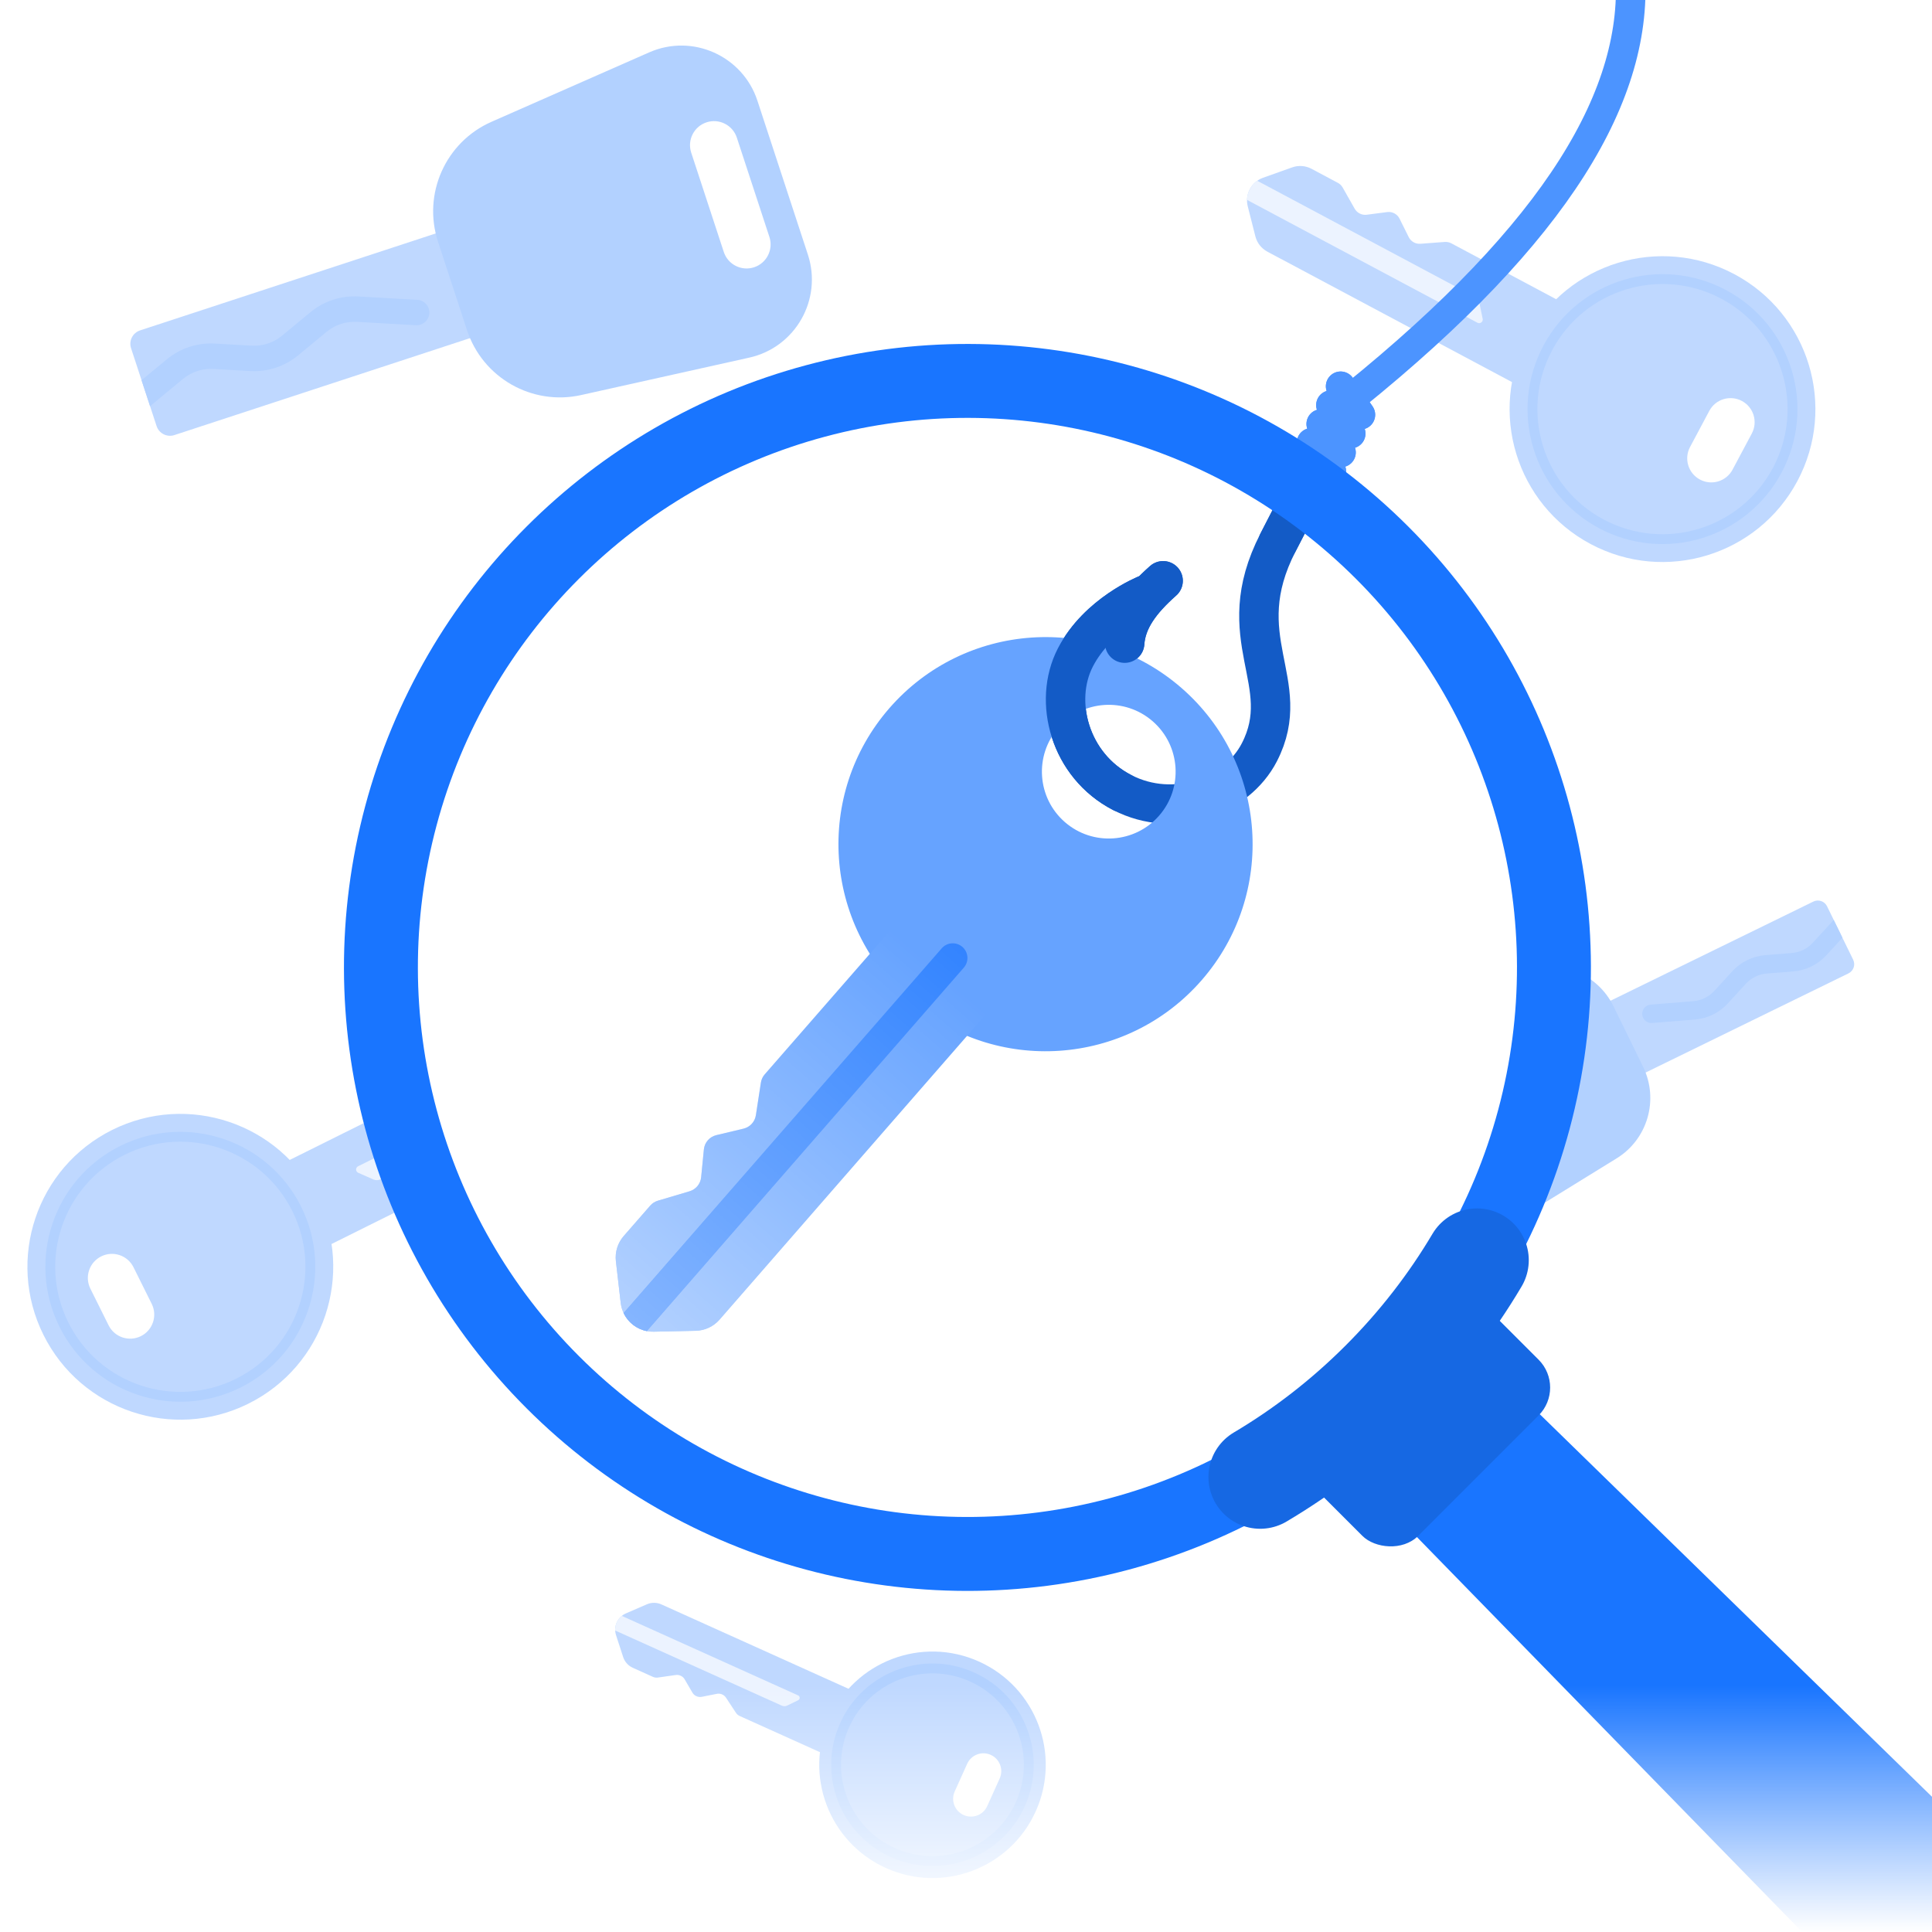 <svg width="392" height="392" viewBox="0 0 392 392" fill="none" xmlns="http://www.w3.org/2000/svg">
<rect x="0" y="0" width="392" height="392" fill="#333333" stroke="none"/>
<g clip-path="url(#clip0_21_948)">
<rect width="392" height="392" fill="white"/>
<g opacity="0.5">
<path d="M168.491 356.475L174.292 343.611L134.191 325.527C133.262 325.109 132.2 325.101 131.265 325.506L127 327.353C125.287 328.095 124.42 330.018 124.998 331.793L126.437 336.213C126.752 337.181 127.461 337.972 128.39 338.391L132.473 340.232C132.785 340.373 133.132 340.422 133.471 340.374L137.101 339.858C137.829 339.755 138.548 340.103 138.918 340.738L140.481 343.419C140.87 344.086 141.639 344.433 142.396 344.283L145.44 343.679C146.162 343.536 146.898 343.845 147.303 344.459L149.319 347.521C149.508 347.807 149.774 348.034 150.086 348.175L168.491 356.475Z" fill="#7FB2FF"/>
<path fill-rule="evenodd" clip-rule="evenodd" d="M168.258 348.63C173.474 337.063 187.08 331.914 198.647 337.131C210.215 342.347 215.363 355.953 210.147 367.52C204.93 379.087 191.324 384.236 179.757 379.02C168.19 373.803 163.042 360.197 168.258 348.63ZM201.024 356.064C202.846 356.885 203.657 359.028 202.835 360.849L200.307 366.457C199.485 368.278 197.343 369.089 195.521 368.267C193.699 367.446 192.889 365.303 193.71 363.482L196.239 357.875C197.06 356.053 199.203 355.242 201.024 356.064Z" fill="#7FB2FF"/>
<circle cx="19.538" cy="19.538" r="19.538" transform="matrix(0.411 -0.912 -0.912 -0.411 198.981 383.918)" stroke="#66A3FF" stroke-width="2"/>
<path fill-rule="evenodd" clip-rule="evenodd" d="M159.711 346.062C159.373 346.227 158.98 346.232 158.637 346.078L124.822 330.829C124.773 329.686 125.272 328.58 126.161 327.86L161.934 343.992C162.353 344.181 162.362 344.774 161.948 344.975L159.711 346.062Z" fill="#D9E8FF"/>
</g>
<g opacity="0.5">
<path d="M64.449 253.809L55.965 236.751L109.142 210.302C110.374 209.689 111.806 209.624 113.088 210.123L118.937 212.396C121.286 213.31 122.555 215.86 121.866 218.285L120.15 224.321C119.774 225.644 118.858 226.747 117.627 227.36L112.212 230.053C111.798 230.259 111.333 230.343 110.873 230.295L105.949 229.785C104.961 229.683 104.01 230.189 103.542 231.065L101.57 234.763C101.08 235.682 100.061 236.189 99.031 236.025L94.893 235.367C93.912 235.211 92.935 235.665 92.42 236.514L89.857 240.748C89.617 241.144 89.269 241.464 88.855 241.67L64.449 253.809Z" fill="#7FB2FF"/>
<path fill-rule="evenodd" clip-rule="evenodd" d="M64.362 243.213C56.733 227.874 38.113 221.624 22.774 229.254C7.435 236.883 1.185 255.503 8.814 270.842C16.444 286.181 35.063 292.431 50.403 284.802C65.742 277.172 71.992 258.553 64.362 243.213ZM20.535 254.919C18.12 256.12 17.136 259.052 18.337 261.468L22.035 268.904C23.237 271.319 26.169 272.303 28.585 271.102C31 269.9 31.985 266.968 30.783 264.553L27.085 257.117C25.883 254.701 22.951 253.717 20.535 254.919Z" fill="#7FB2FF"/>
<circle cx="36.588" cy="257.028" r="26.379" transform="rotate(-116.445 36.588 257.028)" stroke="#66A3FF" stroke-width="2"/>
<path fill-rule="evenodd" clip-rule="evenodd" d="M75.761 239.312C76.226 239.516 76.757 239.504 77.212 239.278L122.052 216.975C122.061 215.43 121.331 213.963 120.095 213.038L72.657 236.633C72.101 236.909 72.12 237.709 72.688 237.959L75.761 239.312Z" fill="#D9E8FF"/>
</g>
<g opacity="0.5">
<path d="M318.522 62.193L309.559 79.005L257.15 51.064C255.936 50.417 255.052 49.288 254.713 47.956L253.169 41.873C252.549 39.43 253.889 36.916 256.263 36.07L262.174 33.962C263.469 33.5 264.899 33.605 266.113 34.252L271.449 37.097C271.858 37.315 272.196 37.645 272.424 38.047L274.867 42.352C275.358 43.216 276.322 43.697 277.307 43.569L281.462 43.027C282.495 42.893 283.5 43.428 283.964 44.361L285.831 48.113C286.273 49.002 287.21 49.535 288.201 49.46L293.137 49.089C293.598 49.055 294.06 49.152 294.469 49.37L318.522 62.193Z" fill="#7FB2FF"/>
<path fill-rule="evenodd" clip-rule="evenodd" d="M309.945 68.416C301.886 83.533 307.608 102.322 322.725 110.381C337.843 118.441 356.632 112.719 364.691 97.602C372.751 82.484 367.029 63.696 351.911 55.636C336.794 47.576 318.005 53.298 309.945 68.416ZM344.921 97.303C347.302 98.573 350.261 97.671 351.53 95.291L355.437 87.963C356.706 85.582 355.805 82.623 353.424 81.354C351.043 80.085 348.085 80.986 346.815 83.366L342.909 90.695C341.639 93.075 342.54 96.034 344.921 97.303Z" fill="#7FB2FF"/>
<circle cx="337.318" cy="83.009" r="26.379" transform="rotate(118.063 337.318 83.009)" stroke="#66A3FF" stroke-width="2"/>
<path fill-rule="evenodd" clip-rule="evenodd" d="M300.15 61.4C300.047 60.903 299.729 60.478 299.281 60.239L255.088 36.678C253.825 37.568 253.054 39.014 253.019 40.558L299.772 65.483C300.32 65.775 300.96 65.295 300.834 64.687L300.15 61.4Z" fill="#D9E8FF"/>
</g>
<g opacity="0.5">
<rect x="313.629" y="211.088" width="7.695" height="7.695" rx="3.848" transform="rotate(-116.05 313.629 211.088)" stroke="#66A3FF"/>
<path d="M331.325 218.875C330.293 219.379 329.047 218.951 328.543 217.919L323.245 207.082C322.741 206.05 323.169 204.804 324.201 204.3L367.925 182.927C368.957 182.423 370.202 182.851 370.707 183.883L376.004 194.72C376.508 195.752 376.081 196.998 375.049 197.502L331.325 218.875Z" fill="#7FB2FF"/>
<path d="M333.205 205.851C333.122 204.82 333.89 203.918 334.92 203.834L343.58 203.135C345.202 203.004 346.714 202.265 347.813 201.066L351.478 197.069C353.216 195.174 355.606 194.005 358.169 193.798L363.574 193.362C365.195 193.231 366.707 192.492 367.807 191.293L372.061 186.653L373.827 190.266L370.566 193.823C368.828 195.718 366.438 196.886 363.875 197.093L358.47 197.53C356.849 197.661 355.337 198.4 354.237 199.599L350.572 203.596C348.835 205.491 346.444 206.659 343.881 206.866L335.222 207.566C334.191 207.649 333.288 206.881 333.205 205.851Z" fill="#66A3FF"/>
<path fill-rule="evenodd" clip-rule="evenodd" d="M327.997 235.042L306.404 248.356C300.481 252.001 292.704 249.741 289.647 243.486L279.178 222.068C276.12 215.814 279.114 208.289 285.629 205.854L309.399 196.994C316.34 194.4 324.12 197.505 327.377 204.169L333.38 216.448C336.637 223.113 334.308 231.159 327.997 235.042ZM285.144 223.854L291.902 237.681C292.76 239.436 294.877 240.163 296.632 239.305C298.386 238.448 299.113 236.33 298.256 234.576L291.497 220.749C290.639 218.994 288.522 218.267 286.767 219.125C285.013 219.982 284.286 222.1 285.144 223.854Z" fill="#66A3FF"/>
</g>
<g opacity="0.5">
<rect x="114.819" y="60.117" width="10.603" height="10.603" rx="5.302" transform="rotate(71.844 114.819 60.117)" stroke="#66A3FF"/>
<path d="M92.141 46.141C93.644 45.648 95.263 46.467 95.757 47.971L100.936 63.765C101.429 65.269 100.61 66.888 99.106 67.381L35.386 88.277C33.882 88.77 32.263 87.951 31.77 86.447L26.591 70.653C26.097 69.15 26.917 67.531 28.421 67.037L92.141 46.141Z" fill="#7FB2FF"/>
<path d="M87.11 63.561C87.028 64.983 85.81 66.07 84.388 65.988L72.436 65.304C70.198 65.176 67.995 65.899 66.267 67.327L60.509 72.089C57.779 74.347 54.296 75.489 50.758 75.286L43.299 74.86C41.061 74.732 38.858 75.454 37.13 76.883L30.446 82.41L28.719 77.144L33.843 72.907C36.573 70.65 40.056 69.507 43.594 69.71L51.053 70.136C53.291 70.264 55.495 69.542 57.222 68.113L62.98 63.352C65.71 61.094 69.193 59.952 72.731 60.154L84.682 60.838C86.104 60.92 87.191 62.138 87.11 63.561Z" fill="#66A3FF"/>
<path fill-rule="evenodd" clip-rule="evenodd" d="M99.742 24.704L131.732 10.62C140.505 6.766 150.692 11.322 153.681 20.436L163.917 51.65C166.906 60.764 161.396 70.468 152.044 72.558L117.926 80.153C107.961 82.38 97.93 76.671 94.745 66.959L88.877 49.063C85.692 39.352 90.393 28.811 99.742 24.704ZM156.112 48.083L149.504 27.932C148.665 25.376 145.913 23.983 143.356 24.821C140.8 25.66 139.407 28.412 140.245 30.968L146.854 51.119C147.692 53.676 150.444 55.069 153.001 54.23C155.558 53.392 156.95 50.64 156.112 48.083Z" fill="#66A3FF"/>
</g>
<circle cx="119" cy="119" r="119" transform="matrix(1 0 0 -1 77 315)" fill="white"/>
<path d="M268.457 92.292C268.457 92.292 262.965 102.961 259.304 110.074C249.235 129.635 262.848 138.412 255.525 152.638C250.949 161.529 238.37 166.301 227.7 160.809C217.031 155.317 213.606 142.306 218.183 133.415C222.759 124.524 232.645 120.615 232.645 120.615" stroke="#135BC6" stroke-width="8" stroke-linecap="round"/>
<path d="M235.995 117.841C231.454 121.865 228.514 125.805 228.194 130.495" stroke="#135BC6" stroke-width="8" stroke-linecap="round"/>
<path d="M266.111 89.847L270.118 95.621" stroke="#4C94FF" stroke-width="6" stroke-linecap="round"/>
<path d="M268.079 86.023L272.086 91.798" stroke="#4C94FF" stroke-width="6" stroke-linecap="round"/>
<path d="M270.047 82.2L274.054 87.975" stroke="#4C94FF" stroke-width="6" stroke-linecap="round"/>
<path d="M272.015 78.377L276.022 84.151" stroke="#4C94FF" stroke-width="6" stroke-linecap="round"/>
<path fill-rule="evenodd" clip-rule="evenodd" d="M184.52 202.946C167.032 187.693 165.22 161.152 180.473 143.664C195.726 126.177 222.267 124.365 239.754 139.617C257.242 154.87 259.054 181.411 243.801 198.899C228.549 216.386 202.008 218.198 184.52 202.946ZM216.051 166.794C210.406 161.87 209.821 153.301 214.745 147.656C219.669 142.01 228.237 141.425 233.883 146.349C239.529 151.273 240.114 159.841 235.19 165.487C230.265 171.133 221.697 171.718 216.051 166.794Z" fill="#66A3FF"/>
<path d="M180.731 188.667L200.178 205.628L145.996 267.75C144.772 269.154 143.013 269.977 141.15 270.016L132.652 270.197C129.239 270.269 126.331 267.733 125.939 264.341L124.963 255.898C124.749 254.047 125.325 252.192 126.549 250.788L131.933 244.615C132.345 244.143 132.883 243.797 133.484 243.619L139.911 241.71C141.201 241.326 142.13 240.2 142.262 238.862L142.816 233.213C142.954 231.809 143.968 230.646 145.341 230.319L150.862 229.001C152.17 228.689 153.159 227.616 153.364 226.286L154.382 219.659C154.477 219.039 154.746 218.459 155.158 217.987L180.731 188.667Z" fill="#66A3FF"/>
<path d="M180.731 188.667L200.178 205.628L145.996 267.75C144.772 269.154 143.013 269.977 141.15 270.016L132.652 270.197C129.239 270.269 126.331 267.733 125.939 264.341L124.963 255.898C124.749 254.047 125.325 252.192 126.549 250.788L131.933 244.615C132.345 244.143 132.883 243.797 133.484 243.619L139.911 241.71C141.201 241.326 142.13 240.2 142.262 238.862L142.816 233.213C142.954 231.809 143.968 230.646 145.341 230.319L150.862 229.001C152.17 228.689 153.159 227.616 153.364 226.286L154.382 219.659C154.477 219.039 154.746 218.459 155.158 217.987L180.731 188.667Z" fill="url(#paint0_linear_21_948)" fill-opacity="0.5"/>
<path fill-rule="evenodd" clip-rule="evenodd" d="M126.53 266.413L191.07 192.416C192.151 191.177 194.032 191.048 195.271 192.129C196.51 193.21 196.639 195.091 195.558 196.33L131.238 270.075C129.167 269.671 127.422 268.296 126.53 266.413Z" fill="#3384FF"/>
<path fill-rule="evenodd" clip-rule="evenodd" d="M126.53 266.413L191.07 192.416C192.151 191.177 194.032 191.048 195.271 192.129C196.51 193.21 196.639 195.091 195.558 196.33L131.238 270.075C129.167 269.671 127.422 268.296 126.53 266.413Z" fill="url(#paint1_linear_21_948)" fill-opacity="0.4"/>
<path d="M274.529 -75C341.381 -31.756 357.5 13.5 274.529 80.5" stroke="#4C94FF" stroke-width="6" stroke-linecap="round"/>
<path d="M268.457 92.292C268.457 92.292 262.965 102.961 259.304 110.074M227.7 160.809C217.031 155.317 213.606 142.306 218.183 133.415C222.759 124.524 232.645 120.615 232.645 120.615" stroke="#135BC6" stroke-width="8" stroke-linecap="round"/>
<path d="M235.995 117.841C231.454 121.865 228.514 125.805 228.194 130.495" stroke="#135BC6" stroke-width="8" stroke-linecap="round"/>
<path d="M266.111 89.847L270.118 95.621" stroke="#4C94FF" stroke-width="6" stroke-linecap="round"/>
<path d="M268.079 86.023L272.086 91.798" stroke="#4C94FF" stroke-width="6" stroke-linecap="round"/>
<path d="M270.047 82.2L274.054 87.975" stroke="#4C94FF" stroke-width="6" stroke-linecap="round"/>
<path d="M272.015 78.377L276.022 84.151" stroke="#4C94FF" stroke-width="6" stroke-linecap="round"/>
<path d="M285.954 310.292C282.896 307.157 282.927 302.146 286.024 299.049L299.599 285.474C302.696 282.377 307.707 282.346 310.842 285.404L478.049 448.494C481.24 451.606 481.272 456.726 478.12 459.878L460.428 477.57C457.276 480.722 452.156 480.69 449.044 477.499L285.954 310.292Z" fill="#1975FF"/>
<circle cx="196.291" cy="196.291" r="119" transform="rotate(-45 196.291 196.291)" stroke="#1975FF" stroke-width="15"/>
<path d="M255.688 299.686C264.495 294.466 272.826 288.048 280.437 280.437C288.048 272.826 294.466 264.495 299.686 255.688" stroke="#1668E3" stroke-width="21" stroke-linecap="round"/>
<rect x="262.288" y="297.486" width="50.556" height="28" rx="8" transform="rotate(-45 262.288 297.486)" fill="#1668E3"/>
<rect width="50" height="392" transform="matrix(1.19249e-08 -1 -1 -1.19249e-08 392 392)" fill="url(#paint2_linear_21_948)"/>
</g>
<defs>
<linearGradient id="paint0_linear_21_948" x1="190.455" y1="197.148" x2="128.163" y2="268.568" gradientUnits="userSpaceOnUse">
<stop stop-color="white" stop-opacity="0"/>
<stop offset="1" stop-color="white"/>
</linearGradient>
<linearGradient id="paint1_linear_21_948" x1="195.271" y1="192.129" x2="128.412" y2="268.785" gradientUnits="userSpaceOnUse">
<stop stop-color="white" stop-opacity="0"/>
<stop offset="1" stop-color="white"/>
</linearGradient>
<linearGradient id="paint2_linear_21_948" x1="50" y1="196" x2="0" y2="196" gradientUnits="userSpaceOnUse">
<stop stop-color="white" stop-opacity="0"/>
<stop offset="1" stop-color="white"/>
</linearGradient>
<clipPath id="clip0_21_948">
<rect width="392" height="392" fill="white"/>
</clipPath>
</defs>
</svg>
